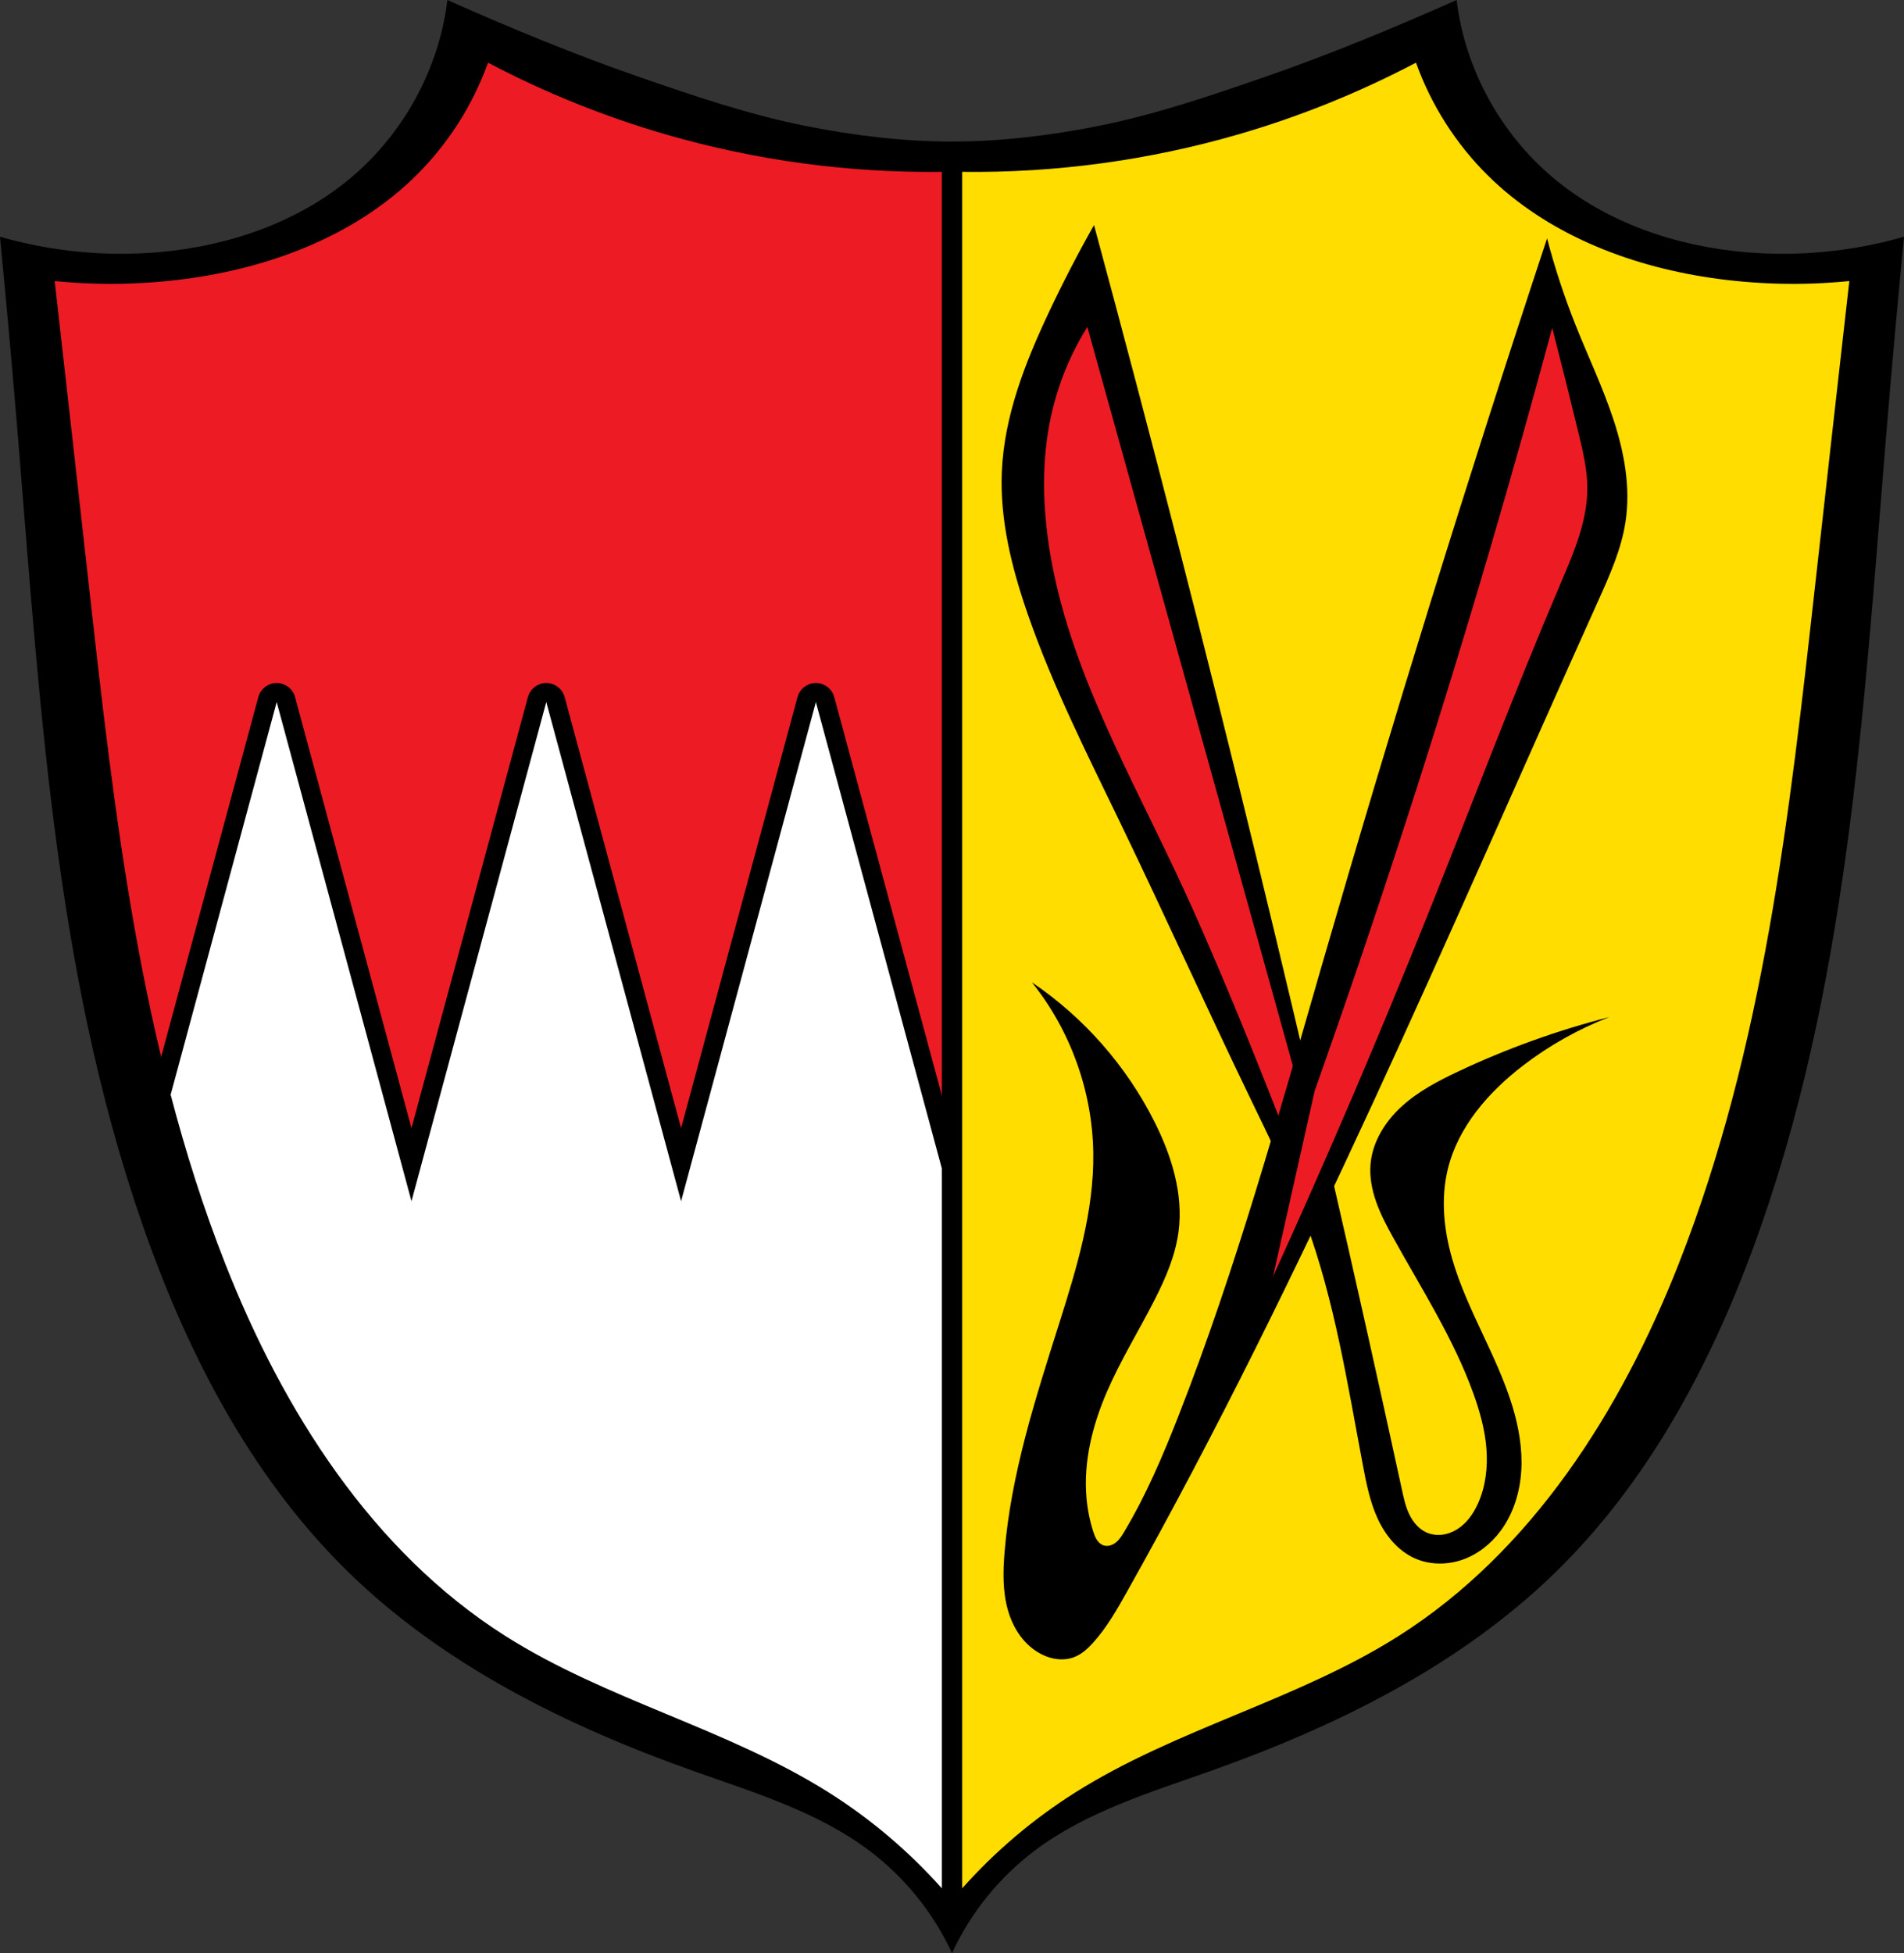 <?xml version="1.0" encoding="UTF-8" standalone="no"?>
<svg
   xmlns:dc="http://purl.org/dc/elements/1.1/"
   xmlns:cc="http://creativecommons.org/ns#"
   xmlns:rdf="http://www.w3.org/1999/02/22-rdf-syntax-ns#"
   xmlns:svg="http://www.w3.org/2000/svg"
   xmlns="http://www.w3.org/2000/svg"
   xmlns:sodipodi="http://sodipodi.sourceforge.net/DTD/sodipodi-0.dtd"
   xmlns:inkscape="http://www.inkscape.org/namespaces/inkscape"
   viewBox="0 0 750.114 769.379"
   version="1.1"
   id="svg2690"
   sodipodi:docname="DEU_Frankenwinheim_COA.svg"
   inkscape:version="0.92.5 (2060ec1f9f, 2020-04-08)"
   width="750.114"
   height="769.379">
  <rect x="0" y="0" width="750.114" height="769.379" fill="#333333" stroke="none"/>
  <defs
     id="defs2694">
    <inkscape:path-effect
       effect="spiro"
       id="path-effect3906"
       is_visible="true" />
    <inkscape:path-effect
       effect="spiro"
       id="path-effect3864"
       is_visible="true" />
    <inkscape:path-effect
       effect="spiro"
       id="path-effect3776"
       is_visible="true" />
    <inkscape:path-effect
       effect="spiro"
       id="path-effect3772"
       is_visible="true" />
    <inkscape:path-effect
       effect="spiro"
       id="path-effect3587"
       is_visible="true" />
    <inkscape:path-effect
       effect="spiro"
       id="path-effect3549"
       is_visible="true" />
    <inkscape:path-effect
       effect="spiro"
       id="path-effect3549-5"
       is_visible="true" />
    <inkscape:path-effect
       effect="spiro"
       id="path-effect3587-7"
       is_visible="true" />
    <inkscape:path-effect
       effect="spiro"
       id="path-effect3587-7-7"
       is_visible="true" />
    <inkscape:path-effect
       effect="spiro"
       id="path-effect3587-2"
       is_visible="true" />
    <inkscape:path-effect
       effect="spiro"
       id="path-effect3776-8"
       is_visible="true" />
    <inkscape:path-effect
       effect="spiro"
       id="path-effect3772-0"
       is_visible="true" />
    <inkscape:path-effect
       effect="spiro"
       id="path-effect3864-2"
       is_visible="true" />
    <inkscape:path-effect
       effect="spiro"
       id="path-effect3906-2"
       is_visible="true" />
  </defs>
  <sodipodi:namedview
     pagecolor="#ffffff"
     bordercolor="#666666"
     borderopacity="1"
     objecttolerance="10"
     gridtolerance="10"
     guidetolerance="10"
     inkscape:pageopacity="0"
     inkscape:pageshadow="2"
     inkscape:window-width="1920"
     inkscape:window-height="1046"
     id="namedview2692"
     showgrid="false"
     inkscape:zoom="1.0307015"
     inkscape:cx="375.05676"
     inkscape:cy="384.68946"
     inkscape:window-x="-11"
     inkscape:window-y="-11"
     inkscape:window-maximized="1"
     inkscape:current-layer="svg2690"
     inkscape:snap-midpoints="true"
     inkscape:snap-smooth-nodes="true"
     fit-margin-top="0"
     fit-margin-left="0"
     fit-margin-right="0"
     fit-margin-bottom="0"
     inkscape:snap-global="false" />
  <path
     style="opacity:1;vector-effect:none;fill:#000000;fill-opacity:1;stroke:none;stroke-width:1.4;stroke-linecap:square;stroke-linejoin:round;stroke-miterlimit:4;stroke-dasharray:none;stroke-dashoffset:0;stroke-opacity:1;paint-order:fill markers stroke"
     d="M 176.257,0 C 173.012,26.889 159.188,52.39 138.342,69.943 117.335,87.632 89.995,96.975 62.511,99.34 41.534,101.145 20.22,99.072 0,93.258 c 2.582,26.676 4.973,53.37 7.173,80.08 8.854,107.486 14.973,216.958 52.264,318.295 17.336,47.109 41.787,92.529 77.88,127.723 37.471,36.536 85.762,60.422 135.266,78.053 24.122,8.591 49.249,16.106 69.682,31.424 14.089,10.562 25.468,24.632 32.792,40.547 7.324,-15.915 18.703,-29.985 32.792,-40.547 20.433,-15.317 45.561,-22.833 69.682,-31.424 49.504,-17.63 97.797,-41.516 135.268,-78.053 36.094,-35.193 60.545,-80.613 77.88,-127.723 37.291,-101.337 43.408,-210.809 52.262,-318.295 2.2,-26.71 4.591,-53.404 7.173,-80.08 -20.22,5.814 -41.532,7.887 -62.509,6.082 C 660.121,96.975 632.781,87.632 611.774,69.943 590.928,52.39 577.104,26.889 573.858,0 548.98,11.075 523.759,21.495 498.026,30.41 476.497,37.869 454.792,45.241 432.442,49.67 c -18.869,3.739 -38.15,6.082 -57.385,6.082 -19.236,0 -38.517,-2.343 -57.385,-6.082 C 295.322,45.241 273.617,37.869 252.088,30.41 226.355,21.495 201.136,11.075 176.257,0 Z"
     id="path3547-5"
     inkscape:connector-curvature="0"
     sodipodi:nodetypes="csscssssscssssscsscaaaaac" />
  <path
     transform="translate(782.375,2.7e-5)"
     style="opacity:1;vector-effect:none;fill:#ed1c24;fill-opacity:1;stroke:none;stroke-width:2.3;stroke-linecap:square;stroke-linejoin:round;stroke-miterlimit:4;stroke-dasharray:none;stroke-dashoffset:0;stroke-opacity:1;paint-order:fill markers stroke"
     d="M -411.332,743.839 V 67.695 c -36.758,0.468 -73.58,-4.533 -108.882,-14.786 -24.172,-7.021 -47.631,-16.495 -69.9,-28.229 -5.95,16.641 -15.674,31.921 -28.229,44.359 -23.174,22.959 -55.113,35.497 -87.374,40.327 -18.221,2.728 -36.781,3.18 -55.113,1.344 4.513,39.875 8.993,79.754 13.442,119.636 10.114,90.67 20.363,182.604 53.769,267.5 22.758,57.837 57.756,113.206 110.226,146.52 39.979,25.383 87.674,36.528 127.701,61.834 16.444,10.396 31.424,23.106 44.359,37.638 z"
     id="path3585-9"
     inkscape:connector-curvature="0"
     inkscape:path-effect="#path-effect3587-7"
     inkscape:original-d="M -411.3322,743.83867 V 67.694559 c 0,0 -73.48027,-5.391659 -108.88206,-14.786452 -24.28747,-6.445317 -69.89959,-28.228681 -69.89959,-28.228681 0,0 -15.03179,32.825878 -28.22868,44.359356 -24.15309,21.108701 -56.13027,33.063888 -87.37449,40.326688 -17.89928,4.16074 -55.11313,1.34422 -55.11313,1.34422 0,0 7.24202,79.98816 13.44222,119.63584 14.05223,89.85813 16.54482,184.51653 53.76892,267.50035 25.01412,55.76406 63.02687,107.69309 110.22628,146.5203 36.52446,30.04578 88.07047,36.02354 127.70117,61.83425 16.24945,10.58295 44.35936,37.63824 44.35936,37.63824 z"
     sodipodi:nodetypes="ccacaacaaaac" />
  <path
     inkscape:connector-curvature="0"
     style="opacity:1;vector-effect:none;fill:#000000;fill-opacity:1;stroke:#000000;stroke-width:15;stroke-linecap:square;stroke-linejoin:round;stroke-miterlimit:4;stroke-dasharray:none;stroke-dashoffset:0;stroke-opacity:1;paint-order:fill markers stroke"
     d="M 109.006,276.549 67.228,431.225 c 5.912,22.577 12.953,44.831 21.527,66.621 22.758,57.837 57.756,113.205 110.227,146.52 39.979,25.383 87.674,36.53 127.701,61.836 16.444,10.396 31.424,23.105 44.359,37.637 V 460.232 L 321.43,276.549 268.324,473.172 215.217,276.549 162.111,473.168 Z"
     id="path3677-9" />
  <path
     inkscape:connector-curvature="0"
     style="opacity:1;vector-effect:none;fill:#ffffff;fill-opacity:1;stroke:none;stroke-width:0.5;stroke-linecap:square;stroke-linejoin:round;stroke-miterlimit:4;stroke-dasharray:none;stroke-dashoffset:0;stroke-opacity:1;paint-order:fill markers stroke"
     d="M 109.006,276.549 67.228,431.225 c 5.912,22.577 12.953,44.831 21.527,66.621 22.758,57.837 57.756,113.205 110.227,146.52 39.979,25.383 87.674,36.53 127.701,61.836 16.444,10.396 31.424,23.105 44.359,37.637 V 460.232 L 321.43,276.549 268.324,473.172 215.217,276.549 162.111,473.168 Z"
     id="path3677" />
  <path
     transform="matrix(-1,0,0,1,-32.262,2.7e-5)"
     style="opacity:1;vector-effect:none;fill:#ffdd00;fill-opacity:1;stroke:none;stroke-width:2.3;stroke-linecap:square;stroke-linejoin:round;stroke-miterlimit:4;stroke-dasharray:none;stroke-dashoffset:0;stroke-opacity:1;paint-order:fill markers stroke"
     d="M -411.332,743.839 V 67.695 c -36.758,0.468 -73.58,-4.533 -108.882,-14.786 -24.172,-7.021 -47.631,-16.495 -69.9,-28.229 -5.95,16.641 -15.674,31.921 -28.229,44.359 -23.174,22.959 -55.113,35.497 -87.374,40.327 -18.221,2.728 -36.781,3.18 -55.113,1.344 4.513,39.875 8.993,79.754 13.442,119.636 10.114,90.67 20.363,182.604 53.769,267.5 22.758,57.837 57.756,113.206 110.226,146.52 39.979,25.383 87.674,36.528 127.701,61.834 16.444,10.396 31.424,23.106 44.359,37.638 z"
     id="path3585-9-3"
     inkscape:connector-curvature="0"
     inkscape:path-effect="#path-effect3587-7-7"
     inkscape:original-d="M -411.3322,743.83867 V 67.694559 c 0,0 -73.48027,-5.391659 -108.88206,-14.786452 -24.28747,-6.445317 -69.89959,-28.228681 -69.89959,-28.228681 0,0 -15.03179,32.825878 -28.22868,44.359356 -24.15309,21.108701 -56.13027,33.063888 -87.37449,40.326688 -17.89928,4.16074 -55.11313,1.34422 -55.11313,1.34422 0,0 7.24202,79.98816 13.44222,119.63584 14.05223,89.85813 16.54482,184.51653 53.76892,267.50035 25.01412,55.76406 63.02687,107.69309 110.22628,146.5203 36.52446,30.04578 88.07047,36.02354 127.70117,61.83425 16.24945,10.58295 44.35936,37.63824 44.35936,37.63824 z"
     sodipodi:nodetypes="ccacaacaaaac" />
  <path
     transform="translate(777.524,8.732)"
     style="opacity:1;vector-effect:none;fill:#000000;fill-opacity:1;stroke:none;stroke-width:1.1;stroke-linecap:square;stroke-linejoin:round;stroke-miterlimit:4;stroke-dasharray:none;stroke-dashoffset:0;stroke-opacity:1;paint-order:fill markers stroke"
     d="m -143.489,391.901 c -20.466,5.234 -40.433,12.422 -59.539,21.434 -7.922,3.736 -15.798,7.855 -22.266,13.76 -6.469,5.905 -11.47,13.836 -12.267,22.558 -0.47,5.144 0.53,10.341 2.258,15.208 1.728,4.868 4.171,9.447 6.673,13.966 11.149,20.139 23.74,39.674 31.556,61.325 2.525,6.996 4.546,14.23 5.141,21.644 0.595,7.414 -0.287,15.044 -3.355,21.819 -1.773,3.915 -4.345,7.588 -7.955,9.92 -1.805,1.166 -3.852,1.977 -5.982,2.255 -2.131,0.278 -4.344,0.012 -6.306,-0.863 -3.059,-1.365 -5.33,-4.114 -6.78,-7.134 -1.45,-3.02 -2.17,-6.329 -2.881,-9.603 -36.254,-167.075 -76.713,-333.237 -121.325,-498.276 -6.38,11.284 -12.34,22.805 -17.862,34.533 -9.319,19.791 -17.502,40.662 -18.457,62.516 -0.832,19.055 3.886,37.942 10.122,55.967 9.906,28.636 23.659,55.756 36.826,83.046 17.233,35.715 33.529,71.876 50.762,107.59 7.861,16.291 15.933,32.525 22.162,49.507 11.293,30.786 16.326,63.437 22.426,95.658 1.343,7.092 2.765,14.253 5.799,20.802 3.034,6.549 7.876,12.524 14.445,15.516 5.838,2.66 12.708,2.746 18.777,0.666 6.069,-2.081 11.332,-6.234 15.16,-11.383 5.062,-6.808 7.644,-15.265 8.16,-23.733 0.515,-8.468 -0.953,-16.965 -3.397,-25.089 -6.058,-20.137 -17.997,-38.141 -23.816,-58.348 -3.281,-11.393 -4.537,-23.596 -1.786,-35.128 4.002,-16.778 16.076,-30.592 29.77,-41.082 10.333,-7.916 21.798,-14.352 33.937,-19.053 z"
     id="path3774-8"
     inkscape:connector-curvature="0"
     inkscape:path-effect="#path-effect3776-8"
     inkscape:original-d="m -143.48918,391.90114 c 0,0 -41.87321,9.90838 -59.53908,21.43407 -13.99081,9.12798 -30.69883,20.05956 -34.53267,36.31884 -2.33406,9.89871 5.10056,19.75284 8.93087,29.17415 8.65826,21.29648 25.6867,39.09779 31.55571,61.32525 3.70178,14.01959 8.86561,30.80914 1.78617,43.46353 -3.774,6.74598 -12.79109,13.36571 -20.24329,11.31242 -6.21026,-1.7111 -7.26438,-10.75763 -9.66071,-16.73699 C -288.78427,419.5162 -346.51744,79.916368 -346.51744,79.916368 c 0,0 -13.02814,22.508272 -17.86173,34.532662 -8.10398,20.16005 -17.28258,40.81989 -18.45711,62.51604 -1.02481,18.93049 4.55258,37.84494 10.12164,55.96673 8.8954,28.94572 24.22704,55.51002 36.8263,83.04621 16.49903,36.05928 34.20007,71.55963 50.76246,107.58985 7.55154,16.42779 16.37873,32.37641 22.16209,49.50682 10.47587,31.02972 10.60165,65.11618 22.42591,95.65753 5.00397,12.92496 7.36301,31.20095 20.24329,36.31884 11.02466,4.38057 26.46784,-1.50074 33.93727,-10.71704 10.29536,-12.70314 7.12795,-32.64267 4.76313,-48.82204 -3.03819,-20.7863 -19.24839,-37.84364 -23.81563,-58.3483 -2.54906,-11.44403 -5.11784,-23.88691 -1.78618,-35.12806 4.80559,-16.21422 17.14104,-29.83403 29.76954,-41.08196 9.68769,-8.62861 33.93728,-19.05251 33.93728,-19.05251 z"
     sodipodi:nodetypes="caaaaaaacaaaaaaaaaaaaac" />
  <path
     transform="translate(777.524,8.732)"
     style="opacity:1;vector-effect:none;fill:#ed1c24;fill-opacity:1;stroke:none;stroke-width:1.3;stroke-linecap:square;stroke-linejoin:round;stroke-miterlimit:4;stroke-dasharray:none;stroke-dashoffset:0;stroke-opacity:1;paint-order:fill markers stroke"
     d="m -349.145,120.063 87.681,315.179 -1.495,24.24 c -9.113,-24.499 -18.681,-48.828 -28.696,-72.973 -7.205,-17.37 -14.643,-34.648 -22.653,-51.661 -20.915,-44.426 -46.15,-88.447 -51.074,-137.302 -1.436,-14.246 -1.079,-28.746 2.017,-42.726 2.72,-12.281 7.551,-24.091 14.219,-34.757 z"
     id="path3770-4"
     inkscape:connector-curvature="0"
     inkscape:path-effect="#path-effect3772-0"
     inkscape:original-d="m -349.14537,120.06331 87.6813,315.17874 -1.49508,24.24009 c 0,0 -18.66312,-48.83749 -28.69562,-72.97277 -7.21736,-17.36288 -15.59646,-34.23237 -22.65255,-51.66141 -18.32443,-45.2627 -43.56071,-89.05248 -51.07381,-137.30234 -2.19368,-14.08801 -1.06295,-28.80465 2.01717,-42.72575 2.70417,-12.2219 14.21859,-34.75656 14.21859,-34.75656 z"
     sodipodi:nodetypes="cccaaaac" />
  <path
     transform="translate(777.524,8.732)"
     style="opacity:1;vector-effect:none;fill:#000000;fill-opacity:1;stroke:none;stroke-width:1.2;stroke-linecap:square;stroke-linejoin:round;stroke-miterlimit:4;stroke-dasharray:none;stroke-dashoffset:0;stroke-opacity:1;paint-order:fill markers stroke"
     d="m -168.028,85.169 c -31.394,94.863 -60.974,190.326 -88.719,286.319 -17.241,59.65 -33.812,119.623 -56.457,177.437 -6.152,15.706 -12.777,31.298 -21.439,45.772 -0.902,1.507 -1.853,3.033 -3.219,4.136 -0.683,0.552 -1.467,0.989 -2.316,1.215 -0.849,0.226 -1.764,0.234 -2.598,-0.043 -1.105,-0.367 -2.005,-1.209 -2.641,-2.184 -0.636,-0.976 -1.033,-2.085 -1.392,-3.192 -1.409,-4.357 -2.296,-8.88 -2.688,-13.442 -1.224,-14.241 2.398,-28.548 8.065,-41.671 5.404,-12.515 12.638,-24.144 18.819,-36.294 4.326,-8.505 8.182,-17.422 9.41,-26.884 1.917,-14.774 -2.737,-29.694 -9.41,-43.015 -11.069,-22.1 -27.909,-41.279 -48.392,-55.113 15.194,18.903 23.855,42.961 24.196,67.211 0.323,22.949 -6.521,45.328 -13.442,67.211 -9.329,29.495 -18.99,59.23 -21.508,90.063 -0.62,7.597 -0.786,15.371 1.284,22.707 1.035,3.668 2.632,7.197 4.891,10.267 2.258,3.07 5.191,5.673 8.612,7.353 1.97,0.968 4.101,1.629 6.286,1.832 2.185,0.203 4.425,-0.059 6.466,-0.867 2.951,-1.168 5.349,-3.401 7.466,-5.765 5.258,-5.87 9.203,-12.775 13.063,-19.645 70.621,-125.706 126.539,-258.992 185.732,-390.466 4.558,-10.123 9.184,-20.396 10.849,-31.371 2.025,-13.35 -0.464,-27.031 -4.655,-39.866 -4.192,-12.835 -10.058,-25.05 -15.052,-37.595 -4.429,-11.126 -8.175,-22.524 -11.21,-34.109 z"
     id="path3862-1"
     inkscape:connector-curvature="0"
     inkscape:path-effect="#path-effect3864-2"
     inkscape:original-d="m -168.02786,85.169456 c 0,0 -58.78451,190.992354 -88.71871,286.319474 -18.59495,59.21667 -33.83631,119.63886 -56.45736,177.43742 -6.1404,15.6892 -10.38997,33.05303 -21.43945,45.7717 -2.12329,2.44406 -4.94507,5.87089 -8.13346,5.30877 -2.20634,-0.38898 -3.11822,-3.33164 -4.03267,-5.37689 -1.86512,-4.17151 -2.67425,-8.87277 -2.68844,-13.44223 -0.0439,-14.14802 3.41698,-28.30824 8.06534,-41.67091 4.47737,-12.87113 13.4181,-23.78235 18.81912,-36.29402 3.76294,-8.71701 8.83399,-17.40739 9.40956,-26.88445 0.88977,-14.65043 -2.78912,-29.91565 -9.40956,-43.01514 -11.02749,-21.81945 -48.39203,-55.11313 -48.39203,-55.11313 0,0 22.43368,43.46519 24.19601,67.21114 1.69099,22.78473 -8.54758,44.8942 -13.44222,67.21114 -6.6123,30.14853 -23.3126,59.25063 -21.50757,90.06294 0.8373,14.29285 3.3666,31.69107 14.78645,40.32668 3.40016,2.57117 8.66843,2.18828 12.7521,0.96531 3.01217,-0.90208 5.32299,-3.46438 7.4664,-5.76497 5.36056,-5.75367 9.1867,-12.80279 13.06264,-19.64512 71.03859,-125.40675 131.14018,-257.07524 185.73226,-390.4658 4.19101,-10.24033 10.38517,-20.31636 10.84872,-31.37141 1.11618,-26.61964 -12.25925,-51.88069 -19.70736,-77.46149 -3.34566,-11.49078 -11.20977,-34.109014 -11.20977,-34.109014 z"
     sodipodi:nodetypes="caaaaaaaaaacaaaaaaaaaac" />
  <path
     transform="translate(777.524,8.732)"
     style="opacity:1;vector-effect:none;fill:#ed1c24;fill-opacity:1;stroke:none;stroke-width:0.5;stroke-linecap:square;stroke-linejoin:round;stroke-miterlimit:4;stroke-dasharray:none;stroke-dashoffset:0;stroke-opacity:1;paint-order:fill markers stroke"
     d="m -166.001,120.406 c 3.565,13.853 7.033,27.731 10.404,41.633 1.719,7.09 3.423,14.265 3.428,21.56 0.008,12.98 -5.322,25.288 -10.416,37.227 -18.485,43.328 -35.08,87.434 -52.601,131.161 -19.163,47.826 -39.436,95.206 -60.799,142.091 l 16.395,-73.095 c 24.959,-70.391 47.97,-141.472 68.996,-213.136 8.524,-29.054 16.723,-58.203 24.593,-87.441 z"
     id="path3904-2"
     inkscape:connector-curvature="0"
     inkscape:path-effect="#path-effect3906-2"
     inkscape:original-d="m -166.00051,120.40573 c 0,0 7.54424,27.61739 10.40384,41.63309 1.45476,7.13016 3.84632,14.29543 3.42752,21.56043 -0.74155,12.86405 -6.27553,25.02439 -10.41571,37.22654 -15.13525,44.60737 -34.56772,87.64428 -52.60098,131.16089 -19.72237,47.59267 -60.79854,142.09097 -60.79854,142.09097 l 16.39511,-73.09487 c 0,0 47.38365,-141.65707 68.99609,-213.13646 8.76294,-28.9819 24.59267,-87.44059 24.59267,-87.44059 z"
     sodipodi:nodetypes="caaaaccac" />
</svg>
